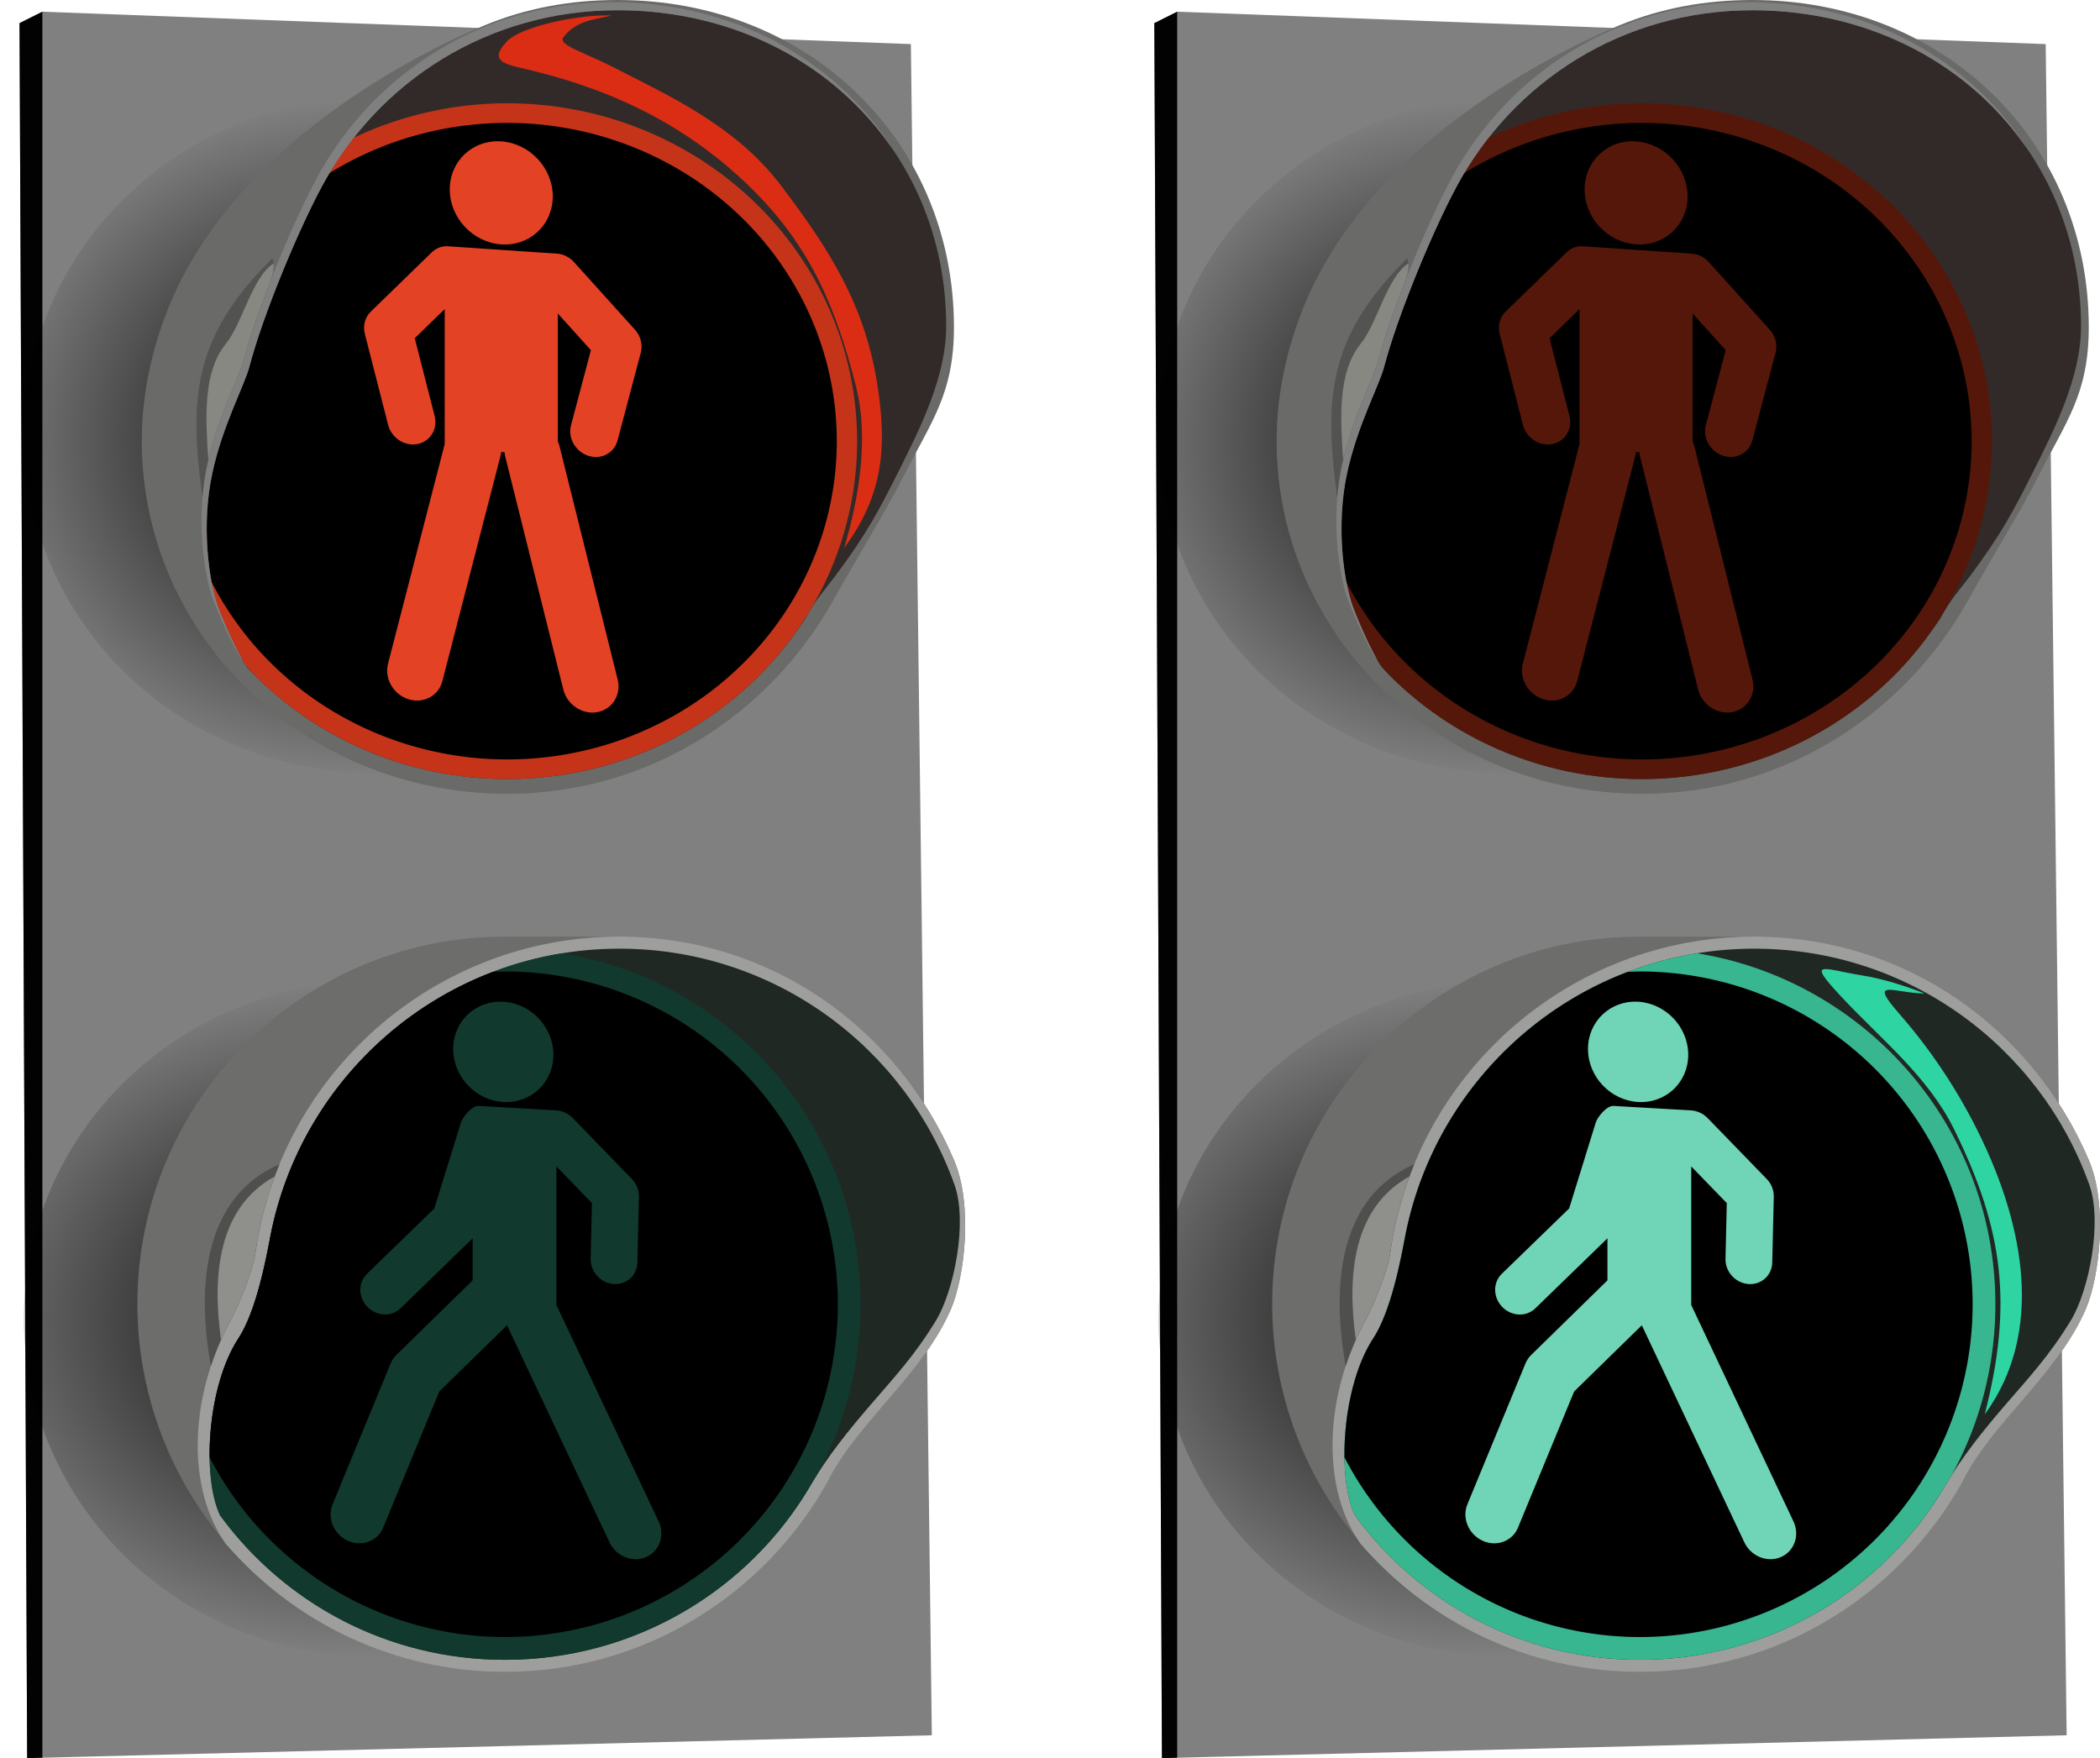 <?xml version="1.0" encoding="UTF-8" standalone="no"?>
<!-- Created with Inkscape (http://www.inkscape.org/) -->

<svg
   xmlns:dc="http://purl.org/dc/elements/1.1/"
   xmlns:cc="http://creativecommons.org/ns#"
   xmlns:rdf="http://www.w3.org/1999/02/22-rdf-syntax-ns#"
   xmlns:svg="http://www.w3.org/2000/svg"
   xmlns="http://www.w3.org/2000/svg"
   xmlns:xlink="http://www.w3.org/1999/xlink"
   xmlns:sodipodi="http://sodipodi.sourceforge.net/DTD/sodipodi-0.dtd"
   xmlns:inkscape="http://www.inkscape.org/namespaces/inkscape"
   width="955.502"
   height="800"
   viewBox="0 0 252.81 211.667"
   version="1.1"
   id="svg8"
   inkscape:version="0.92.3 (2405546, 2018-03-11)"
   sodipodi:docname="Traffic light sequence of colour phases by Rones.svg">
  <defs
     id="defs2">
    <radialGradient
       inkscape:collect="always"
       xlink:href="#linearGradient1756"
       id="radialGradient2801"
       gradientUnits="userSpaceOnUse"
       gradientTransform="matrix(1.124,-0.012,0.011,1.039,-747.772,-148.714)"
       cx="751.134"
       cy="265.479"
       fx="751.134"
       fy="265.479"
       r="26.977" />
    <linearGradient
       inkscape:collect="always"
       id="linearGradient1756">
      <stop
         style="stop-color:#000000;stop-opacity:1;"
         offset="0"
         id="stop1752" />
      <stop
         style="stop-color:#000000;stop-opacity:0;"
         offset="1"
         id="stop1754" />
    </linearGradient>
    <filter
       inkscape:collect="always"
       style="color-interpolation-filters:sRGB"
       id="filter1768"
       x="-0.037"
       width="1.073"
       y="-0.035"
       height="1.071">
      <feGaussianBlur
         inkscape:collect="always"
         stdDeviation="0.825"
         id="feGaussianBlur1770" />
    </filter>
    <radialGradient
       inkscape:collect="always"
       xlink:href="#linearGradient1756"
       id="radialGradient2799"
       gradientUnits="userSpaceOnUse"
       gradientTransform="matrix(1.281,0.006,-0.005,1.039,-860.954,-165.327)"
       cx="751.134"
       cy="338.79"
       fx="751.134"
       fy="338.79"
       r="26.977" />
    <filter
       inkscape:collect="always"
       style="color-interpolation-filters:sRGB"
       id="filter1788"
       x="-0.037"
       width="1.073"
       y="-0.035"
       height="1.071">
      <feGaussianBlur
         inkscape:collect="always"
         stdDeviation="0.825"
         id="feGaussianBlur1790" />
    </filter>
    <radialGradient
       inkscape:collect="always"
       xlink:href="#linearGradient1756"
       id="radialGradient2753"
       gradientUnits="userSpaceOnUse"
       gradientTransform="matrix(1.124,-0.012,0.011,1.039,-841.912,-148.714)"
       cx="751.134"
       cy="265.479"
       fx="751.134"
       fy="265.479"
       r="26.977" />
    <radialGradient
       inkscape:collect="always"
       xlink:href="#linearGradient1756"
       id="radialGradient2751"
       gradientUnits="userSpaceOnUse"
       gradientTransform="matrix(1.281,0.006,-0.005,1.039,-955.094,-165.327)"
       cx="751.134"
       cy="338.79"
       fx="751.134"
       fy="338.79"
       r="26.977" />
  </defs>
  <sodipodi:namedview
     id="base"
     pagecolor="#ffffff"
     bordercolor="#666666"
     borderopacity="1.0"
     inkscape:pageopacity="0.0"
     inkscape:pageshadow="2"
     inkscape:zoom="0.46544722"
     inkscape:cx="140.519"
     inkscape:cy="546.26583"
     inkscape:document-units="px"
     inkscape:current-layer="layer1"
     showgrid="false"
     units="px"
     inkscape:window-width="1920"
     inkscape:window-height="1018"
     inkscape:window-x="1272"
     inkscape:window-y="-8"
     inkscape:window-maximized="1"
     fit-margin-top="0"
     fit-margin-left="0"
     fit-margin-right="0"
     fit-margin-bottom="0" />
  <g
     inkscape:label="Layer 1"
     inkscape:groupmode="layer"
     id="layer1"
     transform="translate(23.367,-15.865)">
    <path
       inkscape:connector-curvature="0"
       id="path2707"
       d="m 86.289,21.173 -104.555,-3.898 -2.751,1.376 0.917,208.881 108.912,-2.751 z"
       style="opacity:1;vector-effect:none;fill:#808080;fill-opacity:1;fill-rule:nonzero;stroke:none;stroke-width:0.768;stroke-linecap:round;stroke-linejoin:round;stroke-miterlimit:4;stroke-dasharray:none;stroke-dashoffset:0;stroke-opacity:1;paint-order:stroke fill markers" />
    <path
       id="path2709"
       d="m 7.651,163.081 a 29.037,28.032 0 0 1 12.705,2.848 c 0.992,1.262 1.88,2.609 2.646,4.031 2.007,3.725 4.893,10.679 6.025,14.974 0.417,1.583 2.244,4.91 3.089,8.895 0.895,4.215 0.317,8.726 -0.477,10.981 -0.297,0.844 -1.48,3.647 -2.318,4.91 a 29.037,28.032 0 0 1 -0.817,0.898 c -0.014,0.014 -0.027,0.028 -0.041,0.041 a 29.037,28.032 0 0 1 -2.091,1.88 c -0.009,0.007 -0.018,0.015 -0.027,0.022 a 29.037,28.032 0 0 1 -15.795,6.443 29.037,28.032 0 0 1 -2.899,0.14 29.037,28.032 0 0 1 -2.026,-0.069 c -0.019,-10e-4 -0.038,-0.003 -0.057,-0.005 a 29.037,28.032 0 0 1 -13.601,-4.367 c -0.002,-0.001 -0.004,-0.002 -0.005,-0.003 a 29.037,28.032 0 0 1 -0.005,-0.004 29.037,28.032 0 0 1 -2.332,-1.61 c -0.013,-0.01 -0.026,-0.019 -0.038,-0.029 a 29.037,28.032 0 0 1 -2.147,-1.821 c -0.015,-0.014 -0.03,-0.029 -0.045,-0.043 a 29.037,28.032 0 0 1 -1.908,-1.977 c -0.028,-0.032 -0.056,-0.063 -0.083,-0.095 a 29.037,28.032 0 0 1 -6.789,-18.009 29.037,28.032 0 0 1 29.037,-28.032 z"
       style="opacity:1;vector-effect:none;fill:url(#radialGradient2751);fill-opacity:1;fill-rule:nonzero;stroke:none;stroke-width:0.081;stroke-linecap:round;stroke-linejoin:round;stroke-miterlimit:4;stroke-dasharray:none;stroke-dashoffset:0;stroke-opacity:1;paint-order:stroke fill markers;filter:url(#filter1788)"
       inkscape:connector-curvature="0"
       transform="matrix(1.451,0,0,1.451,10.543,-102.661)" />
    <path
       sodipodi:nodetypes="cccccccccccc"
       inkscape:connector-curvature="0"
       id="path2711"
       d="m 37.429,128.626 c -24.445,1.9e-4 -44.261,19.817 -44.261,44.261 0.015,10.337 3.646,20.344 10.266,28.283 0.115,0.177 0.232,0.352 0.353,0.522 7.26,8.414 17.572,14.074 29.203,15.233 l 0.044,0.004 c 1.446,0.143 2.912,0.22 4.395,0.22 16.657,1.4e-4 31.166,-9.201 38.812,-22.826 3.389,-7.001 11.486,-12.964 14.876,-20.864 1.684,-3.926 2.645,-12.576 0.379,-17.896 -6.742,-15.836 -21.988,-26.938 -40.285,-26.938 z"
       style="opacity:1;vector-effect:none;fill:#6d6d6b;fill-opacity:1;fill-rule:nonzero;stroke:none;stroke-width:0.384;stroke-linecap:round;stroke-linejoin:round;stroke-miterlimit:4;stroke-dasharray:none;stroke-dashoffset:0;stroke-opacity:1;paint-order:stroke fill markers" />
    <path
       sodipodi:nodetypes="ssssscscs"
       inkscape:connector-curvature="0"
       id="path2713"
       d="m 91.116,173.461 c 1.684,-3.926 2.644,-12.576 0.379,-17.896 -6.742,-15.836 -21.988,-26.938 -40.285,-26.938 -22.39,1.9e-4 -40.897,16.625 -43.85,38.205 -0.271,1.98 -1.942,6.117 -2.924,7.921 -5.248,9.641 -5.196,20.562 -0.649,26.941 8.172,9.471 20.208,15.456 33.642,15.456 16.657,1.4e-4 31.166,-9.201 38.812,-22.826 3.389,-7.001 11.486,-12.964 14.875,-20.863 z"
       style="opacity:1;vector-effect:none;fill:#9e9f9d;fill-opacity:1;fill-rule:nonzero;stroke:none;stroke-width:0.384;stroke-linecap:round;stroke-linejoin:round;stroke-miterlimit:4;stroke-dasharray:none;stroke-dashoffset:0;stroke-opacity:1;paint-order:stroke fill markers" />
    <path
       sodipodi:nodetypes="ssscsscccs"
       inkscape:connector-curvature="0"
       id="path2715"
       d="m 81.567,184.846 c 2.862,-3.324 5.216,-5.843 7.751,-10.01 2.165,-3.557 3.83,-11.825 2.23,-16.315 -5.904,-16.576 -21.736,-28.442 -40.339,-28.442 -20.863,1e-4 -38.239,14.924 -42.038,34.678 -0.506,2.632 -1.654,8.894 -3.852,12.265 -3.724,5.713 -4.404,16.564 -2.198,21.275 7.753,10.612 20.237,17.399 34.306,17.399 15.644,2.1e-4 29.328,-8.391 36.693,-20.842 2.072,-3.598 4.757,-6.887 7.445,-10.009 z"
       style="opacity:1;vector-effect:none;fill:#202823;fill-opacity:1;fill-rule:nonzero;stroke:none;stroke-width:0.371;stroke-linecap:round;stroke-linejoin:round;stroke-miterlimit:4;stroke-dasharray:none;stroke-dashoffset:0;stroke-opacity:1;paint-order:stroke fill markers" />
    <path
       inkscape:connector-curvature="0"
       style="opacity:1;vector-effect:none;fill:url(#radialGradient2753);fill-opacity:1;fill-rule:nonzero;stroke:none;stroke-width:0.081;stroke-linecap:round;stroke-linejoin:round;stroke-miterlimit:4;stroke-dasharray:none;stroke-dashoffset:0;stroke-opacity:1;paint-order:stroke fill markers;filter:url(#filter1768)"
       d="M 7.651,89.769 A 29.037,28.032 0 0 1 20.356,92.617 c 0.992,1.262 1.88,2.609 2.646,4.031 2.007,3.725 4.893,10.679 6.025,14.974 0.417,1.583 2.244,4.91 3.089,8.895 0.895,4.215 0.317,8.726 -0.477,10.981 -0.297,0.844 -1.48,3.647 -2.318,4.91 a 29.037,28.032 0 0 1 -0.817,0.898 c -0.014,0.014 -0.027,0.028 -0.041,0.041 a 29.037,28.032 0 0 1 -2.091,1.88 c -0.009,0.007 -0.018,0.015 -0.027,0.022 a 29.037,28.032 0 0 1 -15.795,6.443 29.037,28.032 0 0 1 -2.899,0.14 29.037,28.032 0 0 1 -2.026,-0.069 c -0.019,-0.001 -0.038,-0.003 -0.057,-0.005 a 29.037,28.032 0 0 1 -13.601,-4.367 c -0.002,-0.001 -0.004,-0.002 -0.005,-0.003 a 29.037,28.032 0 0 1 -0.005,-0.004 29.037,28.032 0 0 1 -2.332,-1.61 c -0.013,-0.01 -0.026,-0.019 -0.038,-0.029 a 29.037,28.032 0 0 1 -2.147,-1.821 c -0.015,-0.014 -0.03,-0.029 -0.045,-0.043 a 29.037,28.032 0 0 1 -1.908,-1.977 c -0.028,-0.032 -0.056,-0.063 -0.083,-0.095 A 29.037,28.032 0 0 1 -21.386,117.8 29.037,28.032 0 0 1 7.651,89.768 Z"
       id="path2717"
       transform="matrix(1.451,0,0,1.451,10.543,-102.661)" />
    <path
       sodipodi:nodetypes="scsscssss"
       inkscape:connector-curvature="0"
       id="path2719"
       d="m 37.681,111.435 c -24.288,0 -43.978,-19.008 -43.978,-42.456 0,-5.185 0.996,-10.14 2.78,-14.958 C 4.205,33.165 27.861,21.872 34.943,18.925 c 5.021,-2.089 10.419,-3.06 16.036,-3.06 23.125,-2.6e-5 40.496,17.066 40.496,39.391 -8.6e-5,8.072 -2.735,11.341 -6.158,18.12 -2.121,4.2 -5.722,9.986 -8.292,14.625 -7.639,13.786 -22.19,23.435 -39.344,23.435 z"
       style="opacity:1;vector-effect:none;fill:#6a6a68;fill-opacity:1;fill-rule:nonzero;stroke:none;stroke-width:0.768;stroke-linecap:round;stroke-linejoin:round;stroke-miterlimit:4;stroke-dasharray:none;stroke-dashoffset:0;stroke-opacity:1;paint-order:stroke fill markers" />
    <path
       sodipodi:nodetypes="ccccssscsssscc"
       inkscape:connector-curvature="0"
       id="path2721"
       d="m 6.859,96.72 c 7.692,7.961 18.655,12.939 30.822,12.939 14.53,-1e-4 27.343,-7.1 34.919,-17.902 l 0.954,-1.352 c 1.135,-2.198 2.378,-3.529 3.538,-5.07 3.82,-5.076 5.426,-8.152 7.701,-12.691 C 87.374,67.49 90.541,61.25 90.541,55.141 90.542,33.497 73.399,17.098 50.979,17.098 35.307,17.098 22.168,25.729 15.402,38.283 12.49,43.688 8.301,53.781 6.659,60.014 6.054,62.311 3.403,67.138 2.176,72.921 0.878,79.038 1.716,85.585 2.869,88.856 c 0.452,1.281 2.312,5.684 3.532,7.372 z"
       style="opacity:1;vector-effect:none;fill:#322a28;fill-opacity:1;fill-rule:nonzero;stroke:none;stroke-width:0.384;stroke-linecap:round;stroke-linejoin:round;stroke-miterlimit:4;stroke-dasharray:none;stroke-dashoffset:0;stroke-opacity:1;paint-order:stroke fill markers" />
    <path
       id="path2723"
       d="m 37.681,28.299 a 42.139,40.68 0 0 0 -18.438,4.134 c -1.44,1.831 -2.728,3.786 -3.84,5.85 -2.913,5.405 -7.101,15.498 -8.743,21.731 -0.605,2.297 -3.256,7.125 -4.483,12.908 -1.298,6.117 -0.46,12.664 0.693,15.935 0.432,1.225 2.148,5.293 3.364,7.126 a 42.139,40.68 0 0 0 1.186,1.303 c 0.02,0.02 0.039,0.04 0.059,0.06 a 42.139,40.68 0 0 0 3.034,2.728 c 0.013,0.01 0.026,0.021 0.039,0.032 a 42.139,40.68 0 0 0 22.922,9.35 42.139,40.68 0 0 0 4.207,0.203 42.139,40.68 0 0 0 2.94,-0.1 c 0.028,0 0.055,-0.004 0.082,-0.007 a 42.139,40.68 0 0 0 19.737,-6.338 c 0.004,0 0.004,-0.004 0.007,-0.004 a 42.139,40.68 0 0 0 0.007,-0.006 42.139,40.68 0 0 0 3.384,-2.337 c 0.018,-0.015 0.037,-0.028 0.056,-0.042 a 42.139,40.68 0 0 0 3.116,-2.642 c 0.022,-0.021 0.043,-0.042 0.065,-0.063 a 42.139,40.68 0 0 0 2.769,-2.869 c 0.04,-0.046 0.081,-0.092 0.121,-0.138 A 42.139,40.68 0 0 0 79.819,68.979 42.139,40.68 0 0 0 37.68,28.298 Z"
       style="opacity:1;vector-effect:none;fill:#c53418;fill-opacity:1;fill-rule:nonzero;stroke:none;stroke-width:0.117;stroke-linecap:round;stroke-linejoin:round;stroke-miterlimit:4;stroke-dasharray:none;stroke-dashoffset:0;stroke-opacity:1;paint-order:stroke fill markers"
       inkscape:connector-curvature="0" />
    <path
       id="path2725"
       d="m 37.681,30.662 a 39.691,38.317 0 0 0 -21.37,6.033 c -0.313,0.523 -0.618,1.05 -0.908,1.588 C 12.49,43.688 8.301,53.78 6.659,60.013 6.054,62.31 3.403,67.138 2.176,72.921 1.194,77.548 1.436,82.419 2.11,85.934 A 39.691,38.317 0 0 0 37.681,107.296 39.691,38.317 0 0 0 77.371,68.979 39.691,38.317 0 0 0 37.681,30.662 Z"
       style="opacity:1;vector-effect:none;fill:#000000;fill-opacity:1;fill-rule:nonzero;stroke:none;stroke-width:0.116;stroke-linecap:round;stroke-linejoin:round;stroke-miterlimit:4;stroke-dasharray:none;stroke-dashoffset:0;stroke-opacity:1;paint-order:stroke fill markers"
       inkscape:connector-curvature="0" />
    <path
       sodipodi:nodetypes="sssscsssscs"
       inkscape:connector-curvature="0"
       id="path2727"
       d="m 37.68,20.829 c -2.507,2.612 0.119,2.823 3.095,3.554 10.544,2.591 18.942,7.023 26.024,13.872 7.482,7.236 10.537,14.856 12.897,24.19 1.627,6.434 0.193,13.88 -1.433,19.375 4.76,-6.396 5.089,-12.188 4.07,-19.146 C 80.852,52.557 76.347,45.736 70.698,38.255 65.166,30.929 56.972,27.321 50.635,24.039 c -3.566,-1.847 -6.902,-2.741 -6.172,-3.693 1.49,-1.942 3.472,-2.1 5.828,-2.612 -3.685,-0.191 -10.848,1.258 -12.611,3.095 z"
       style="opacity:1;vector-effect:none;fill:#da2d14;fill-opacity:1;fill-rule:nonzero;stroke:none;stroke-width:0.115;stroke-linecap:round;stroke-linejoin:round;stroke-miterlimit:4;stroke-dasharray:none;stroke-dashoffset:0;stroke-opacity:1;paint-order:stroke fill markers" />
    <path
       id="path2729"
       d="m 50.348,16.124 c -15.672,1.16e-4 -28.811,8.631 -35.577,21.185 -2.913,5.405 -7.101,15.498 -8.743,21.731 -0.605,2.297 -3.256,7.125 -4.483,12.908 -1.298,6.117 -0.46,12.664 0.693,15.935 0.452,1.281 2.312,5.683 3.531,7.372 l 0.055,0.059 C 4.662,93.3 3.254,89.949 2.869,88.856 1.716,85.584 0.878,79.038 2.176,72.921 3.403,67.138 6.054,62.31 6.659,60.013 8.301,53.78 12.49,43.688 15.403,38.283 22.168,25.729 35.307,17.098 50.979,17.098 65.237,17.098 77.358,23.732 84.296,34.127 77.477,23.173 65.047,16.124 50.348,16.124 Z"
       style="opacity:1;vector-effect:none;fill:#808080;fill-opacity:1;fill-rule:nonzero;stroke:none;stroke-width:0.117;stroke-linecap:round;stroke-linejoin:round;stroke-miterlimit:4;stroke-dasharray:none;stroke-dashoffset:0;stroke-opacity:1;paint-order:stroke fill markers"
       inkscape:connector-curvature="0" />
    <path
       sodipodi:nodetypes="cccscc"
       inkscape:connector-curvature="0"
       id="path2731"
       d="M 9.42,46.967 C -0.153,56.411 -0.618,63.811 1.002,75.763 1.104,74.494 1.277,73.212 1.545,71.947 2.773,66.164 5.423,61.336 6.028,59.039 6.739,56.344 7.935,52.925 9.288,49.477 9.775,47.904 9.559,47.5 9.42,46.967 Z"
       style="opacity:1;vector-effect:none;fill:#535351;fill-opacity:1;fill-rule:nonzero;stroke:none;stroke-width:0.115;stroke-linecap:round;stroke-linejoin:round;stroke-miterlimit:4;stroke-dasharray:none;stroke-dashoffset:0;stroke-opacity:1;paint-order:stroke fill markers" />
    <path
       id="path2733"
       d="M 9.567,47.576 C 6.954,49.279 5.867,54.733 3.803,57.286 1.03,60.717 1.378,66.275 1.71,71.228 c 0.08,-0.341 0.165,-0.678 0.253,-1.012 0.089,-0.334 0.181,-0.663 0.277,-0.989 0.38,-1.292 0.805,-2.507 1.235,-3.64 0.031,-0.081 0.061,-0.155 0.092,-0.235 0.193,-0.503 0.378,-0.975 0.566,-1.44 0.407,-1.005 0.788,-1.903 1.112,-2.7 0.121,-0.297 0.219,-0.555 0.32,-0.82 0.051,-0.132 0.112,-0.282 0.157,-0.406 0.046,-0.128 0.087,-0.248 0.127,-0.366 0.013,-0.04 0.03,-0.083 0.042,-0.121 0,-0.002 0,-0.003 0,-0.004 0.052,-0.161 0.098,-0.313 0.135,-0.455 0.097,-0.366 0.204,-0.748 0.317,-1.139 0.056,-0.194 0.118,-0.394 0.178,-0.593 0.06,-0.198 0.119,-0.395 0.182,-0.598 0.083,-0.267 0.17,-0.539 0.259,-0.814 0.035,-0.106 0.07,-0.213 0.105,-0.32 0.112,-0.341 0.227,-0.684 0.347,-1.035 0.557,-1.627 1.195,-3.345 1.875,-5.075 0.301,-0.979 0.329,-1.503 0.274,-1.888 z"
       style="opacity:1;vector-effect:none;fill:#878882;fill-opacity:1;fill-rule:nonzero;stroke:none;stroke-width:0.115;stroke-linecap:round;stroke-linejoin:round;stroke-miterlimit:4;stroke-dasharray:none;stroke-dashoffset:0;stroke-opacity:1;paint-order:stroke fill markers"
       inkscape:connector-curvature="0" />
    <path
       style="opacity:1;vector-effect:none;fill:#e44225;fill-opacity:1;fill-rule:nonzero;stroke:none;stroke-width:2.94;stroke-linecap:round;stroke-linejoin:round;stroke-miterlimit:4;stroke-dasharray:none;stroke-dashoffset:0;stroke-opacity:1;paint-order:stroke fill markers"
       d="m 36.979,32.888 c -3.424,-0.233 -6.199,2.354 -6.199,5.778 -1.46e-4,3.424 2.775,6.388 6.199,6.621 3.424,0.233 6.199,-2.354 6.199,-5.778 -7.4e-5,-3.424 -2.775,-6.388 -6.199,-6.62 z m -6.447,12.625 c -0.752,-0.051 -1.458,0.265 -1.971,0.78 l -7.29,7.09 c -0.697,0.678 -0.968,1.695 -0.714,2.685 l 2.792,10.915 c 0.388,1.59 1.977,2.643 3.536,2.343 1.559,-0.3 2.486,-1.838 2.062,-3.42 l -2.385,-9.322 3.608,-3.509 v 16.248 l -6.815,26.41 c -0.485,1.784 0.608,3.721 2.431,4.307 1.823,0.586 3.671,-0.406 4.11,-2.204 l 6.964,-26.986 c 0.049,-0.183 0.082,-0.371 0.098,-0.562 l 0.412,0.028 c 0.018,0.193 0.051,0.386 0.101,0.576 l 6.964,27.932 c 0.433,1.864 2.286,3.114 4.113,2.775 1.828,-0.339 2.921,-2.136 2.428,-3.989 L 44.014,69.675 c -0.053,-0.225 -0.128,-0.446 -0.225,-0.659 V 53.612 l 3.981,4.413 -2.384,8.998 c -0.432,1.527 0.495,3.199 2.058,3.713 1.563,0.513 3.157,-0.331 3.539,-1.875 l 2.793,-10.536 c 0.254,-0.956 -0.017,-2.01 -0.714,-2.782 l -7.29,-8.08 c -0.534,-0.608 -1.276,-1.005 -2.058,-1.058 z"
       id="path2735"
       inkscape:connector-curvature="0"
       sodipodi:nodetypes="cccccsccccscccccsccccccsccccccsccccss" />
    <path
       id="path2737"
       d="m 44.316,130.633 c -17.706,2.867 -31.773,16.592 -35.144,34.124 -0.506,2.632 -1.654,8.894 -3.852,12.265 -3.724,5.713 -4.404,16.564 -2.198,21.275 5.572,7.627 13.588,13.279 22.881,15.854 0.378,0.105 0.76,0.204 1.142,0.298 0.057,0.015 0.114,0.028 0.171,0.042 0.329,0.08 0.66,0.155 0.992,0.227 0.078,0.017 0.156,0.035 0.235,0.051 0.355,0.075 0.713,0.146 1.071,0.212 0.037,0.007 0.074,0.015 0.112,0.021 0.408,0.074 0.818,0.144 1.23,0.206 0.017,0.004 0.033,0.004 0.05,0.007 0.375,0.056 0.751,0.107 1.129,0.154 0.121,0.015 0.242,0.028 0.364,0.042 0.27,0.031 0.542,0.06 0.814,0.086 0.151,0.015 0.303,0.028 0.454,0.041 0.263,0.022 0.527,0.042 0.792,0.06 0.14,0.009 0.281,0.018 0.421,0.026 0.266,0.015 0.533,0.026 0.8,0.037 0.15,0.006 0.3,0.012 0.45,0.017 0.398,0.012 0.798,0.018 1.198,0.018 1.955,2e-5 3.88,-0.131 5.766,-0.385 1.885,-0.254 3.732,-0.63 5.531,-1.121 0,-1.1e-4 0,0 0,0 4.946,-1.35 9.535,-3.565 13.595,-6.472 0.004,0 0.004,-0.004 0.007,-0.006 0.361,-0.258 0.717,-0.523 1.069,-0.792 0.004,-0.004 0.006,-0.004 0.009,-0.007 4.306,-3.298 7.953,-7.393 10.713,-12.059 0.292,-0.508 0.6,-1.008 0.915,-1.504 1.034,-1.896 1.931,-3.878 2.673,-5.934 1.636,-4.536 2.529,-9.429 2.529,-14.529 -1.45e-4,-21.297 -15.554,-38.96 -35.922,-42.254 z"
       style="opacity:1;vector-effect:none;fill:#11392d;fill-opacity:1;fill-rule:nonzero;stroke:none;stroke-width:0.371;stroke-linecap:round;stroke-linejoin:round;stroke-miterlimit:4;stroke-dasharray:none;stroke-dashoffset:0;stroke-opacity:1;paint-order:stroke fill markers"
       inkscape:connector-curvature="0" />
    <path
       id="path2739"
       d="m 37.429,132.824 a 40.065,40.065 0 0 0 -1.462,0.052 C 22.303,138.084 11.993,150.087 9.172,164.757 8.666,167.389 7.518,173.65 5.321,177.022 2.94,180.674 1.809,186.421 1.875,191.327 A 40.065,40.065 0 0 0 37.429,212.952 40.065,40.065 0 0 0 77.493,172.888 40.065,40.065 0 0 0 37.429,132.823 Z"
       style="opacity:1;vector-effect:none;fill:#000000;fill-opacity:1;fill-rule:nonzero;stroke:none;stroke-width:0.348;stroke-linecap:round;stroke-linejoin:round;stroke-miterlimit:4;stroke-dasharray:none;stroke-dashoffset:0;stroke-opacity:1;paint-order:stroke fill markers"
       inkscape:connector-curvature="0" />
    <path
       id="path2741"
       d="m 10.274,156.031 c -8.974,3.911 -10.051,14.37 -8.254,24.292 0.619,-1.877 1.422,-3.747 2.416,-5.572 0.982,-1.805 2.653,-5.941 2.924,-7.921 0.516,-3.772 1.51,-7.393 2.914,-10.8 z"
       style="opacity:1;vector-effect:none;fill:#4f4f4d;fill-opacity:1;fill-rule:nonzero;stroke:none;stroke-width:0.384;stroke-linecap:round;stroke-linejoin:round;stroke-miterlimit:4;stroke-dasharray:none;stroke-dashoffset:0;stroke-opacity:1;paint-order:stroke fill markers"
       inkscape:connector-curvature="0" />
    <path
       id="path2743"
       d="m 9.701,157.497 c -6.814,3.77 -7.546,11.895 -6.46,19.68 0.363,-0.815 0.759,-1.625 1.195,-2.425 0.982,-1.805 2.653,-5.941 2.924,-7.921 0.443,-3.236 1.238,-6.36 2.341,-9.334 z"
       style="opacity:1;vector-effect:none;fill:#8f908b;fill-opacity:1;fill-rule:nonzero;stroke:none;stroke-width:0.384;stroke-linecap:round;stroke-linejoin:round;stroke-miterlimit:4;stroke-dasharray:none;stroke-dashoffset:0;stroke-opacity:1;paint-order:stroke fill markers"
       inkscape:connector-curvature="0" />
    <path
       sodipodi:nodetypes="cccccssccscccccccsccccscccccscccsss"
       inkscape:connector-curvature="0"
       id="path2747"
       d="m 37.222,136.469 c -3.333,-0.192 -6.034,2.354 -6.034,5.687 8.4e-5,3.333 2.702,6.19 6.034,6.382 3.333,0.192 6.034,-2.354 6.034,-5.687 1.16e-4,-3.333 -2.701,-6.19 -6.034,-6.382 z m -2.975,12.541 c -0.772,-0.044 -1.902,1.287 -2.127,2.013 l -3.199,10.33 -8.084,7.847 c -1.112,1.046 -1.1,2.852 0.027,4.012 1.127,1.16 2.932,1.225 4.01,0.145 l 8.559,-8.308 c 0.035,-0.035 0.068,-0.071 0.1,-0.109 v 5.071 l -9.186,8.986 c -0.293,0.287 -0.525,0.632 -0.683,1.015 l -6.978,16.928 c -0.707,1.649 0.105,3.636 1.803,4.418 1.699,0.782 3.629,0.056 4.29,-1.614 l 6.739,-16.348 8.151,-7.975 12.327,26.097 c 0.778,1.703 2.761,2.519 4.408,1.813 1.647,-0.705 2.322,-2.659 1.5,-4.343 l -12.286,-26.009 v -16.683 l 4.278,4.411 -0.154,6.67 c -0.058,1.566 1.179,2.95 2.748,3.076 1.569,0.127 2.865,-1.053 2.88,-2.622 l 0.183,-7.896 c 0.018,-0.781 -0.29,-1.553 -0.851,-2.131 l -7.097,-7.316 c -0.545,-0.562 -1.27,-0.899 -2.031,-0.943 z"
       style="color:#000000;font-style:normal;font-variant:normal;font-weight:normal;font-stretch:normal;font-size:medium;line-height:normal;font-family:sans-serif;font-variant-ligatures:normal;font-variant-position:normal;font-variant-caps:normal;font-variant-numeric:normal;font-variant-alternates:normal;font-feature-settings:normal;text-indent:0;text-align:start;text-decoration:none;text-decoration-line:none;text-decoration-style:solid;text-decoration-color:#000000;letter-spacing:normal;word-spacing:normal;text-transform:none;writing-mode:lr-tb;direction:ltr;text-orientation:mixed;dominant-baseline:auto;baseline-shift:baseline;text-anchor:start;white-space:normal;shape-padding:0;clip-rule:nonzero;display:inline;overflow:visible;visibility:visible;opacity:1;isolation:auto;mix-blend-mode:normal;color-interpolation:sRGB;color-interpolation-filters:linearRGB;solid-color:#000000;solid-opacity:1;vector-effect:none;fill:#11392d;fill-opacity:1;fill-rule:nonzero;stroke:none;stroke-width:6.569;stroke-linecap:round;stroke-linejoin:round;stroke-miterlimit:4;stroke-dasharray:none;stroke-dashoffset:0;stroke-opacity:1;paint-order:stroke fill markers;color-rendering:auto;image-rendering:auto;shape-rendering:auto;text-rendering:auto;enable-background:accumulate" />
    <path
       id="path2749"
       d="m -18.266,17.275 -2.751,1.375 0.917,208.881 1.834,-0.046 z"
       style="opacity:1;vector-effect:none;fill:#000000;fill-opacity:0.985;fill-rule:nonzero;stroke:none;stroke-width:0.768;stroke-linecap:round;stroke-linejoin:round;stroke-miterlimit:4;stroke-dasharray:none;stroke-dashoffset:0;stroke-opacity:1;paint-order:stroke fill markers"
       inkscape:connector-curvature="0" />
    <path
       inkscape:connector-curvature="0"
       id="path2755"
       d="m 222.905,21.173 -104.555,-3.898 -2.751,1.376 0.917,208.881 108.912,-2.751 z"
       style="opacity:1;vector-effect:none;fill:#808080;fill-opacity:1;fill-rule:nonzero;stroke:none;stroke-width:0.768;stroke-linecap:round;stroke-linejoin:round;stroke-miterlimit:4;stroke-dasharray:none;stroke-dashoffset:0;stroke-opacity:1;paint-order:stroke fill markers" />
    <path
       id="path2757"
       d="m 101.79,163.081 a 29.037,28.032 0 0 1 12.705,2.848 c 0.992,1.262 1.88,2.609 2.646,4.031 2.007,3.725 4.893,10.679 6.025,14.974 0.417,1.583 2.244,4.91 3.089,8.895 0.895,4.215 0.317,8.726 -0.477,10.981 -0.297,0.844 -1.48,3.647 -2.318,4.91 a 29.037,28.032 0 0 1 -0.817,0.898 c -0.014,0.014 -0.027,0.028 -0.041,0.041 a 29.037,28.032 0 0 1 -2.091,1.88 c -0.009,0.007 -0.018,0.015 -0.027,0.022 a 29.037,28.032 0 0 1 -15.795,6.443 29.037,28.032 0 0 1 -2.899,0.14 29.037,28.032 0 0 1 -2.026,-0.069 c -0.019,-10e-4 -0.038,-0.003 -0.057,-0.005 a 29.037,28.032 0 0 1 -13.601,-4.367 c -0.002,-0.001 -0.004,-0.002 -0.005,-0.003 a 29.037,28.032 0 0 1 -0.005,-0.004 29.037,28.032 0 0 1 -2.332,-1.61 c -0.013,-0.01 -0.026,-0.019 -0.038,-0.029 a 29.037,28.032 0 0 1 -2.147,-1.821 c -0.015,-0.014 -0.03,-0.029 -0.045,-0.043 a 29.037,28.032 0 0 1 -1.908,-1.977 c -0.028,-0.032 -0.056,-0.063 -0.083,-0.095 a 29.037,28.032 0 0 1 -6.789,-18.009 29.037,28.032 0 0 1 29.037,-28.032 z"
       style="opacity:1;vector-effect:none;fill:url(#radialGradient2799);fill-opacity:1;fill-rule:nonzero;stroke:none;stroke-width:0.081;stroke-linecap:round;stroke-linejoin:round;stroke-miterlimit:4;stroke-dasharray:none;stroke-dashoffset:0;stroke-opacity:1;paint-order:stroke fill markers;filter:url(#filter1788)"
       inkscape:connector-curvature="0"
       transform="matrix(1.451,0,0,1.451,10.543,-102.661)" />
    <path
       sodipodi:nodetypes="cccccccccccc"
       inkscape:connector-curvature="0"
       id="path2759"
       d="m 174.044,128.626 c -24.445,1.9e-4 -44.261,19.817 -44.261,44.261 0.015,10.337 3.646,20.344 10.266,28.283 0.115,0.177 0.232,0.352 0.353,0.522 7.26,8.414 17.572,14.074 29.203,15.233 l 0.044,0.004 c 1.446,0.143 2.912,0.22 4.395,0.22 16.657,1.4e-4 31.166,-9.201 38.812,-22.826 3.389,-7.001 11.486,-12.964 14.876,-20.864 1.684,-3.926 2.645,-12.576 0.379,-17.896 -6.742,-15.836 -21.988,-26.938 -40.285,-26.938 z"
       style="opacity:1;vector-effect:none;fill:#6d6d6b;fill-opacity:1;fill-rule:nonzero;stroke:none;stroke-width:0.384;stroke-linecap:round;stroke-linejoin:round;stroke-miterlimit:4;stroke-dasharray:none;stroke-dashoffset:0;stroke-opacity:1;paint-order:stroke fill markers" />
    <path
       sodipodi:nodetypes="ssssscscs"
       inkscape:connector-curvature="0"
       id="path2761"
       d="m 227.731,173.461 c 1.684,-3.926 2.644,-12.576 0.379,-17.896 -6.742,-15.836 -21.988,-26.938 -40.285,-26.938 -22.39,1.9e-4 -40.897,16.625 -43.85,38.205 -0.271,1.98 -1.942,6.117 -2.924,7.921 -5.248,9.641 -5.196,20.562 -0.649,26.941 8.172,9.471 20.208,15.456 33.642,15.456 16.657,1.4e-4 31.166,-9.201 38.812,-22.826 3.389,-7.001 11.486,-12.964 14.875,-20.863 z"
       style="opacity:1;vector-effect:none;fill:#9e9f9d;fill-opacity:1;fill-rule:nonzero;stroke:none;stroke-width:0.384;stroke-linecap:round;stroke-linejoin:round;stroke-miterlimit:4;stroke-dasharray:none;stroke-dashoffset:0;stroke-opacity:1;paint-order:stroke fill markers" />
    <path
       sodipodi:nodetypes="ssscsscccs"
       inkscape:connector-curvature="0"
       id="path2763"
       d="m 218.183,184.846 c 2.862,-3.324 5.216,-5.843 7.751,-10.01 2.165,-3.557 3.83,-11.825 2.23,-16.315 -5.904,-16.576 -21.736,-28.442 -40.339,-28.442 -20.863,1e-4 -38.239,14.924 -42.038,34.678 -0.506,2.632 -1.654,8.894 -3.852,12.265 -3.724,5.713 -4.404,16.564 -2.198,21.275 7.753,10.612 20.237,17.399 34.306,17.399 15.644,2.1e-4 29.328,-8.391 36.693,-20.842 2.072,-3.598 4.757,-6.887 7.445,-10.009 z"
       style="opacity:1;vector-effect:none;fill:#202823;fill-opacity:1;fill-rule:nonzero;stroke:none;stroke-width:0.371;stroke-linecap:round;stroke-linejoin:round;stroke-miterlimit:4;stroke-dasharray:none;stroke-dashoffset:0;stroke-opacity:1;paint-order:stroke fill markers" />
    <path
       inkscape:connector-curvature="0"
       style="opacity:1;vector-effect:none;fill:url(#radialGradient2801);fill-opacity:1;fill-rule:nonzero;stroke:none;stroke-width:0.081;stroke-linecap:round;stroke-linejoin:round;stroke-miterlimit:4;stroke-dasharray:none;stroke-dashoffset:0;stroke-opacity:1;paint-order:stroke fill markers;filter:url(#filter1768)"
       d="m 101.79,89.769 a 29.037,28.032 0 0 1 12.705,2.848 c 0.992,1.262 1.88,2.609 2.646,4.031 2.007,3.725 4.893,10.679 6.025,14.974 0.417,1.583 2.244,4.91 3.089,8.895 0.895,4.215 0.317,8.726 -0.477,10.981 -0.297,0.844 -1.48,3.647 -2.318,4.91 a 29.037,28.032 0 0 1 -0.817,0.898 c -0.014,0.014 -0.027,0.028 -0.041,0.041 a 29.037,28.032 0 0 1 -2.091,1.88 c -0.009,0.007 -0.018,0.015 -0.027,0.022 a 29.037,28.032 0 0 1 -15.795,6.443 29.037,28.032 0 0 1 -2.899,0.14 29.037,28.032 0 0 1 -2.026,-0.069 c -0.019,-0.001 -0.038,-0.003 -0.057,-0.005 a 29.037,28.032 0 0 1 -13.601,-4.367 c -0.002,-0.001 -0.004,-0.002 -0.005,-0.003 a 29.037,28.032 0 0 1 -0.005,-0.004 29.037,28.032 0 0 1 -2.332,-1.61 c -0.013,-0.01 -0.026,-0.019 -0.038,-0.029 a 29.037,28.032 0 0 1 -2.147,-1.821 c -0.015,-0.014 -0.03,-0.029 -0.045,-0.043 a 29.037,28.032 0 0 1 -1.908,-1.977 c -0.028,-0.032 -0.056,-0.063 -0.083,-0.095 A 29.037,28.032 0 0 1 72.754,117.8 29.037,28.032 0 0 1 101.791,89.768 Z"
       id="path2765"
       transform="matrix(1.451,0,0,1.451,10.543,-102.661)" />
    <path
       sodipodi:nodetypes="scsscssss"
       inkscape:connector-curvature="0"
       id="path2767"
       d="m 174.296,111.435 c -24.288,0 -43.978,-19.008 -43.978,-42.456 0,-5.185 0.996,-10.14 2.78,-14.958 7.722,-20.856 31.378,-32.149 38.46,-35.095 5.021,-2.089 10.419,-3.06 16.036,-3.06 23.125,-2.6e-5 40.496,17.066 40.496,39.391 -7e-5,8.072 -2.735,11.341 -6.158,18.12 -2.121,4.2 -5.722,9.986 -8.292,14.625 -7.639,13.786 -22.19,23.435 -39.344,23.435 z"
       style="opacity:1;vector-effect:none;fill:#6a6a68;fill-opacity:1;fill-rule:nonzero;stroke:none;stroke-width:0.768;stroke-linecap:round;stroke-linejoin:round;stroke-miterlimit:4;stroke-dasharray:none;stroke-dashoffset:0;stroke-opacity:1;paint-order:stroke fill markers" />
    <path
       sodipodi:nodetypes="ccccssscsssscc"
       inkscape:connector-curvature="0"
       id="path2769"
       d="m 143.474,96.72 c 7.692,7.961 18.655,12.939 30.822,12.939 14.53,-1e-4 27.343,-7.1 34.919,-17.902 l 0.954,-1.352 c 1.135,-2.198 2.378,-3.529 3.538,-5.07 3.82,-5.076 5.426,-8.152 7.701,-12.691 2.582,-5.153 5.75,-11.394 5.75,-17.503 1.3e-4,-21.644 -17.143,-38.043 -39.562,-38.043 -15.672,1.16e-4 -28.811,8.631 -35.577,21.185 -2.913,5.405 -7.102,15.498 -8.744,21.731 -0.605,2.297 -3.255,7.125 -4.483,12.908 -1.298,6.117 -0.46,12.664 0.693,15.935 0.452,1.281 2.312,5.684 3.532,7.372 z"
       style="opacity:1;vector-effect:none;fill:#322a28;fill-opacity:1;fill-rule:nonzero;stroke:none;stroke-width:0.384;stroke-linecap:round;stroke-linejoin:round;stroke-miterlimit:4;stroke-dasharray:none;stroke-dashoffset:0;stroke-opacity:1;paint-order:stroke fill markers" />
    <path
       id="path2771"
       d="m 174.296,28.299 a 42.139,40.68 0 0 0 -18.438,4.134 c -1.44,1.831 -2.728,3.786 -3.84,5.85 -2.913,5.405 -7.101,15.498 -8.743,21.731 -0.605,2.297 -3.256,7.125 -4.483,12.908 -1.298,6.117 -0.46,12.664 0.693,15.935 0.432,1.225 2.148,5.293 3.364,7.126 a 42.139,40.68 0 0 0 1.186,1.303 c 0.02,0.02 0.039,0.04 0.059,0.06 a 42.139,40.68 0 0 0 3.034,2.728 c 0.013,0.01 0.026,0.021 0.039,0.032 a 42.139,40.68 0 0 0 22.922,9.35 42.139,40.68 0 0 0 4.207,0.203 42.139,40.68 0 0 0 2.94,-0.1 c 0.028,0 0.055,-0.004 0.082,-0.007 a 42.139,40.68 0 0 0 19.737,-6.338 c 0.004,0 0.004,-0.004 0.007,-0.004 a 42.139,40.68 0 0 0 0.007,-0.006 42.139,40.68 0 0 0 3.384,-2.337 c 0.018,-0.015 0.037,-0.028 0.056,-0.042 a 42.139,40.68 0 0 0 3.116,-2.642 c 0.022,-0.021 0.043,-0.042 0.065,-0.063 a 42.139,40.68 0 0 0 2.769,-2.869 c 0.04,-0.046 0.081,-0.092 0.121,-0.138 a 42.139,40.68 0 0 0 9.852,-26.134 42.139,40.68 0 0 0 -42.138,-40.68 z"
       style="opacity:1;vector-effect:none;fill:#55170a;fill-opacity:1;fill-rule:nonzero;stroke:none;stroke-width:0.117;stroke-linecap:round;stroke-linejoin:round;stroke-miterlimit:4;stroke-dasharray:none;stroke-dashoffset:0;stroke-opacity:1;paint-order:stroke fill markers"
       inkscape:connector-curvature="0" />
    <path
       id="path2773"
       d="m 174.296,30.662 a 39.691,38.317 0 0 0 -21.37,6.033 c -0.313,0.523 -0.618,1.05 -0.908,1.588 -2.913,5.405 -7.101,15.498 -8.743,21.731 -0.605,2.297 -3.256,7.125 -4.483,12.908 -0.982,4.627 -0.74,9.498 -0.066,13.013 a 39.691,38.317 0 0 0 35.571,21.362 39.691,38.317 0 0 0 39.691,-38.317 39.691,38.317 0 0 0 -39.691,-38.317 z"
       style="opacity:1;vector-effect:none;fill:#000000;fill-opacity:1;fill-rule:nonzero;stroke:none;stroke-width:0.116;stroke-linecap:round;stroke-linejoin:round;stroke-miterlimit:4;stroke-dasharray:none;stroke-dashoffset:0;stroke-opacity:1;paint-order:stroke fill markers"
       inkscape:connector-curvature="0" />
    <path
       id="path2777"
       d="m 186.964,16.124 c -15.672,1.16e-4 -28.811,8.631 -35.577,21.185 -2.913,5.405 -7.101,15.498 -8.743,21.731 -0.605,2.297 -3.256,7.125 -4.483,12.908 -1.298,6.117 -0.46,12.664 0.693,15.935 0.452,1.281 2.312,5.683 3.531,7.372 l 0.055,0.059 c -1.163,-2.013 -2.571,-5.364 -2.956,-6.457 -1.153,-3.272 -1.991,-9.818 -0.693,-15.935 1.227,-5.783 3.878,-10.611 4.483,-12.908 1.642,-6.233 5.831,-16.326 8.743,-21.731 6.765,-12.554 19.904,-21.185 35.576,-21.185 14.258,1.04e-4 26.379,6.634 33.317,17.029 -6.818,-10.954 -19.249,-18.003 -33.948,-18.003 z"
       style="opacity:1;vector-effect:none;fill:#808080;fill-opacity:1;fill-rule:nonzero;stroke:none;stroke-width:0.117;stroke-linecap:round;stroke-linejoin:round;stroke-miterlimit:4;stroke-dasharray:none;stroke-dashoffset:0;stroke-opacity:1;paint-order:stroke fill markers"
       inkscape:connector-curvature="0" />
    <path
       sodipodi:nodetypes="cccscc"
       inkscape:connector-curvature="0"
       id="path2779"
       d="m 146.036,46.967 c -9.573,9.443 -10.039,16.843 -8.418,28.796 0.102,-1.269 0.274,-2.551 0.543,-3.816 1.227,-5.783 3.878,-10.61 4.483,-12.908 0.71,-2.695 1.907,-6.114 3.26,-9.562 0.486,-1.574 0.27,-1.977 0.132,-2.51 z"
       style="opacity:1;vector-effect:none;fill:#535351;fill-opacity:1;fill-rule:nonzero;stroke:none;stroke-width:0.115;stroke-linecap:round;stroke-linejoin:round;stroke-miterlimit:4;stroke-dasharray:none;stroke-dashoffset:0;stroke-opacity:1;paint-order:stroke fill markers" />
    <path
       id="path2781"
       d="m 146.182,47.576 c -2.612,1.703 -3.7,7.157 -5.763,9.709 -2.774,3.431 -2.425,8.989 -2.093,13.942 0.08,-0.341 0.165,-0.678 0.253,-1.012 0.089,-0.334 0.181,-0.663 0.277,-0.989 0.38,-1.292 0.805,-2.507 1.235,-3.64 0.031,-0.081 0.061,-0.155 0.092,-0.235 0.193,-0.503 0.378,-0.975 0.566,-1.44 0.407,-1.005 0.788,-1.903 1.112,-2.7 0.121,-0.297 0.219,-0.555 0.32,-0.82 0.051,-0.132 0.112,-0.282 0.157,-0.406 0.046,-0.128 0.087,-0.248 0.127,-0.366 0.013,-0.04 0.03,-0.083 0.042,-0.121 0,-0.002 0,-0.003 0,-0.004 0.052,-0.161 0.098,-0.313 0.135,-0.455 0.097,-0.366 0.204,-0.748 0.317,-1.139 0.056,-0.194 0.118,-0.394 0.178,-0.593 0.06,-0.198 0.119,-0.395 0.182,-0.598 0.083,-0.267 0.17,-0.539 0.259,-0.814 0.035,-0.106 0.07,-0.213 0.105,-0.32 0.112,-0.341 0.227,-0.684 0.347,-1.035 0.557,-1.627 1.195,-3.345 1.875,-5.075 0.301,-0.979 0.329,-1.503 0.274,-1.888 z"
       style="opacity:1;vector-effect:none;fill:#878882;fill-opacity:1;fill-rule:nonzero;stroke:none;stroke-width:0.115;stroke-linecap:round;stroke-linejoin:round;stroke-miterlimit:4;stroke-dasharray:none;stroke-dashoffset:0;stroke-opacity:1;paint-order:stroke fill markers"
       inkscape:connector-curvature="0" />
    <path
       style="opacity:1;vector-effect:none;fill:#55170a;fill-opacity:1;fill-rule:nonzero;stroke:none;stroke-width:2.94;stroke-linecap:round;stroke-linejoin:round;stroke-miterlimit:4;stroke-dasharray:none;stroke-dashoffset:0;stroke-opacity:1;paint-order:stroke fill markers"
       d="m 173.595,32.888 c -3.424,-0.233 -6.199,2.354 -6.199,5.778 -1.5e-4,3.424 2.775,6.388 6.199,6.621 3.424,0.233 6.199,-2.354 6.199,-5.778 -8e-5,-3.424 -2.775,-6.388 -6.199,-6.62 z m -6.447,12.625 c -0.752,-0.051 -1.458,0.265 -1.971,0.78 l -7.29,7.09 c -0.697,0.678 -0.968,1.695 -0.714,2.685 l 2.792,10.915 c 0.388,1.59 1.977,2.643 3.536,2.343 1.559,-0.3 2.486,-1.838 2.062,-3.42 l -2.385,-9.322 3.608,-3.509 v 16.248 l -6.815,26.41 c -0.485,1.784 0.609,3.721 2.431,4.307 1.823,0.586 3.671,-0.406 4.11,-2.204 l 6.964,-26.986 c 0.049,-0.183 0.082,-0.371 0.098,-0.562 l 0.412,0.028 c 0.018,0.193 0.051,0.386 0.101,0.576 l 6.964,27.932 c 0.433,1.864 2.286,3.114 4.113,2.775 1.828,-0.339 2.921,-2.136 2.428,-3.989 l -6.964,-27.934 c -0.053,-0.225 -0.128,-0.446 -0.225,-0.659 V 53.612 l 3.981,4.413 -2.384,8.998 c -0.432,1.527 0.495,3.199 2.058,3.713 1.563,0.513 3.157,-0.331 3.539,-1.875 l 2.793,-10.536 c 0.253,-0.956 -0.017,-2.01 -0.714,-2.782 l -7.29,-8.08 c -0.534,-0.608 -1.276,-1.005 -2.058,-1.058 z"
       id="path2783"
       inkscape:connector-curvature="0"
       sodipodi:nodetypes="cccccsccccscccccsccccccsccccccsccccss" />
    <path
       id="path2785"
       d="m 180.931,130.633 c -17.706,2.867 -31.773,16.592 -35.144,34.124 -0.506,2.632 -1.654,8.894 -3.852,12.265 -3.724,5.713 -4.404,16.564 -2.198,21.275 5.572,7.627 13.588,13.279 22.881,15.854 0.378,0.105 0.76,0.204 1.142,0.298 0.057,0.015 0.114,0.028 0.171,0.042 0.329,0.08 0.66,0.155 0.992,0.227 0.078,0.017 0.156,0.035 0.235,0.051 0.355,0.075 0.713,0.146 1.071,0.212 0.037,0.007 0.074,0.015 0.112,0.021 0.408,0.074 0.818,0.144 1.23,0.206 0.017,0.004 0.033,0.004 0.05,0.007 0.375,0.056 0.751,0.107 1.129,0.154 0.121,0.015 0.242,0.028 0.364,0.042 0.27,0.031 0.542,0.06 0.814,0.086 0.151,0.015 0.303,0.028 0.454,0.041 0.263,0.022 0.527,0.042 0.792,0.06 0.14,0.009 0.281,0.018 0.421,0.026 0.266,0.015 0.533,0.026 0.8,0.037 0.15,0.006 0.3,0.012 0.45,0.017 0.398,0.012 0.798,0.018 1.198,0.018 1.955,2e-5 3.88,-0.131 5.766,-0.385 1.885,-0.254 3.732,-0.63 5.531,-1.121 0,-1.1e-4 0,0 0,0 4.946,-1.35 9.535,-3.565 13.595,-6.472 0.004,0 0.004,-0.004 0.007,-0.006 0.361,-0.258 0.717,-0.523 1.069,-0.792 0.004,-0.004 0.006,-0.004 0.009,-0.007 4.306,-3.298 7.953,-7.393 10.713,-12.059 0.292,-0.508 0.6,-1.008 0.915,-1.504 1.034,-1.896 1.931,-3.878 2.673,-5.934 1.636,-4.536 2.529,-9.429 2.529,-14.529 -1.5e-4,-21.297 -15.554,-38.96 -35.922,-42.254 z"
       style="opacity:1;vector-effect:none;fill:#37b690;fill-opacity:1;fill-rule:nonzero;stroke:none;stroke-width:0.371;stroke-linecap:round;stroke-linejoin:round;stroke-miterlimit:4;stroke-dasharray:none;stroke-dashoffset:0;stroke-opacity:1;paint-order:stroke fill markers"
       inkscape:connector-curvature="0" />
    <path
       id="path2787"
       d="m 174.044,132.824 a 40.065,40.065 0 0 0 -1.462,0.052 c -13.664,5.209 -23.974,17.212 -26.794,31.882 -0.506,2.632 -1.654,8.894 -3.852,12.265 -2.381,3.652 -3.511,9.399 -3.445,14.305 a 40.065,40.065 0 0 0 35.553,21.626 40.065,40.065 0 0 0 40.065,-40.065 40.065,40.065 0 0 0 -40.065,-40.064 z"
       style="opacity:1;vector-effect:none;fill:#000000;fill-opacity:1;fill-rule:nonzero;stroke:none;stroke-width:0.348;stroke-linecap:round;stroke-linejoin:round;stroke-miterlimit:4;stroke-dasharray:none;stroke-dashoffset:0;stroke-opacity:1;paint-order:stroke fill markers"
       inkscape:connector-curvature="0" />
    <path
       id="path2789"
       d="m 146.889,156.031 c -8.974,3.911 -10.051,14.37 -8.254,24.292 0.619,-1.877 1.422,-3.747 2.416,-5.572 0.982,-1.805 2.653,-5.941 2.924,-7.921 0.516,-3.772 1.51,-7.393 2.914,-10.8 z"
       style="opacity:1;vector-effect:none;fill:#4f4f4d;fill-opacity:1;fill-rule:nonzero;stroke:none;stroke-width:0.384;stroke-linecap:round;stroke-linejoin:round;stroke-miterlimit:4;stroke-dasharray:none;stroke-dashoffset:0;stroke-opacity:1;paint-order:stroke fill markers"
       inkscape:connector-curvature="0" />
    <path
       id="path2791"
       d="m 146.316,157.497 c -6.814,3.77 -7.546,11.895 -6.46,19.68 0.363,-0.815 0.759,-1.625 1.195,-2.425 0.982,-1.805 2.653,-5.941 2.924,-7.921 0.443,-3.236 1.238,-6.36 2.341,-9.334 z"
       style="opacity:1;vector-effect:none;fill:#8f908b;fill-opacity:1;fill-rule:nonzero;stroke:none;stroke-width:0.384;stroke-linecap:round;stroke-linejoin:round;stroke-miterlimit:4;stroke-dasharray:none;stroke-dashoffset:0;stroke-opacity:1;paint-order:stroke fill markers"
       inkscape:connector-curvature="0" />
    <path
       sodipodi:nodetypes="ssscsscs"
       inkscape:connector-curvature="0"
       id="path2793"
       d="m 211.899,151.867 c -3.166,-6.438 -8.808,-10.862 -13.643,-16.05 -4.25,-4.561 -2.19,-3.274 2.522,-2.522 2.617,0.418 5.1,1.239 7.567,2.178 -3.735,-0.03 -6.893,-1.937 -3.095,2.408 4.266,4.88 7.759,10.302 10.433,16.165 4.159,9.122 7.307,21.941 -0.115,32.1 3.372,-13.168 2.299,-22.145 -3.669,-34.279 z"
       style="opacity:1;vector-effect:none;fill:#2ed4a2;fill-opacity:1;fill-rule:nonzero;stroke:none;stroke-width:0.384;stroke-linecap:round;stroke-linejoin:round;stroke-miterlimit:4;stroke-dasharray:none;stroke-dashoffset:0;stroke-opacity:1;paint-order:stroke fill markers" />
    <path
       sodipodi:nodetypes="cccccssccscccccccsccccscccccscccsss"
       inkscape:connector-curvature="0"
       id="path2795"
       d="m 173.838,136.469 c -3.333,-0.192 -6.034,2.354 -6.034,5.687 7e-5,3.333 2.702,6.19 6.034,6.382 3.333,0.192 6.034,-2.354 6.034,-5.687 1e-4,-3.333 -2.702,-6.19 -6.034,-6.382 z m -2.975,12.541 c -0.772,-0.044 -1.902,1.287 -2.127,2.013 l -3.199,10.33 -8.084,7.847 c -1.112,1.046 -1.1,2.852 0.027,4.012 1.127,1.16 2.932,1.225 4.01,0.145 l 8.559,-8.308 c 0.035,-0.035 0.068,-0.071 0.1,-0.109 v 5.071 l -9.186,8.986 c -0.293,0.287 -0.525,0.632 -0.683,1.015 l -6.978,16.928 c -0.707,1.649 0.105,3.636 1.803,4.418 1.699,0.782 3.629,0.056 4.29,-1.614 l 6.739,-16.348 8.151,-7.975 12.327,26.097 c 0.778,1.703 2.761,2.519 4.408,1.813 1.647,-0.705 2.322,-2.659 1.5,-4.343 L 180.235,172.981 v -16.683 l 4.278,4.411 -0.154,6.67 c -0.058,1.566 1.179,2.95 2.748,3.076 1.569,0.127 2.865,-1.053 2.88,-2.622 l 0.183,-7.896 c 0.018,-0.781 -0.29,-1.553 -0.851,-2.131 l -7.097,-7.316 c -0.545,-0.562 -1.27,-0.899 -2.031,-0.943 z"
       style="color:#000000;font-style:normal;font-variant:normal;font-weight:normal;font-stretch:normal;font-size:medium;line-height:normal;font-family:sans-serif;font-variant-ligatures:normal;font-variant-position:normal;font-variant-caps:normal;font-variant-numeric:normal;font-variant-alternates:normal;font-feature-settings:normal;text-indent:0;text-align:start;text-decoration:none;text-decoration-line:none;text-decoration-style:solid;text-decoration-color:#000000;letter-spacing:normal;word-spacing:normal;text-transform:none;writing-mode:lr-tb;direction:ltr;text-orientation:mixed;dominant-baseline:auto;baseline-shift:baseline;text-anchor:start;white-space:normal;shape-padding:0;clip-rule:nonzero;display:inline;overflow:visible;visibility:visible;opacity:1;isolation:auto;mix-blend-mode:normal;color-interpolation:sRGB;color-interpolation-filters:linearRGB;solid-color:#000000;solid-opacity:1;vector-effect:none;fill:#70d4b6;fill-opacity:1;fill-rule:nonzero;stroke:none;stroke-width:6.569;stroke-linecap:round;stroke-linejoin:round;stroke-miterlimit:4;stroke-dasharray:none;stroke-dashoffset:0;stroke-opacity:1;paint-order:stroke fill markers;color-rendering:auto;image-rendering:auto;shape-rendering:auto;text-rendering:auto;enable-background:accumulate" />
    <path
       id="path2797"
       d="m 118.349,17.275 -2.751,1.375 0.917,208.881 1.834,-0.046 z"
       style="opacity:1;vector-effect:none;fill:#000000;fill-opacity:0.985;fill-rule:nonzero;stroke:none;stroke-width:0.768;stroke-linecap:round;stroke-linejoin:round;stroke-miterlimit:4;stroke-dasharray:none;stroke-dashoffset:0;stroke-opacity:1;paint-order:stroke fill markers"
       inkscape:connector-curvature="0" />
  </g>
</svg>
